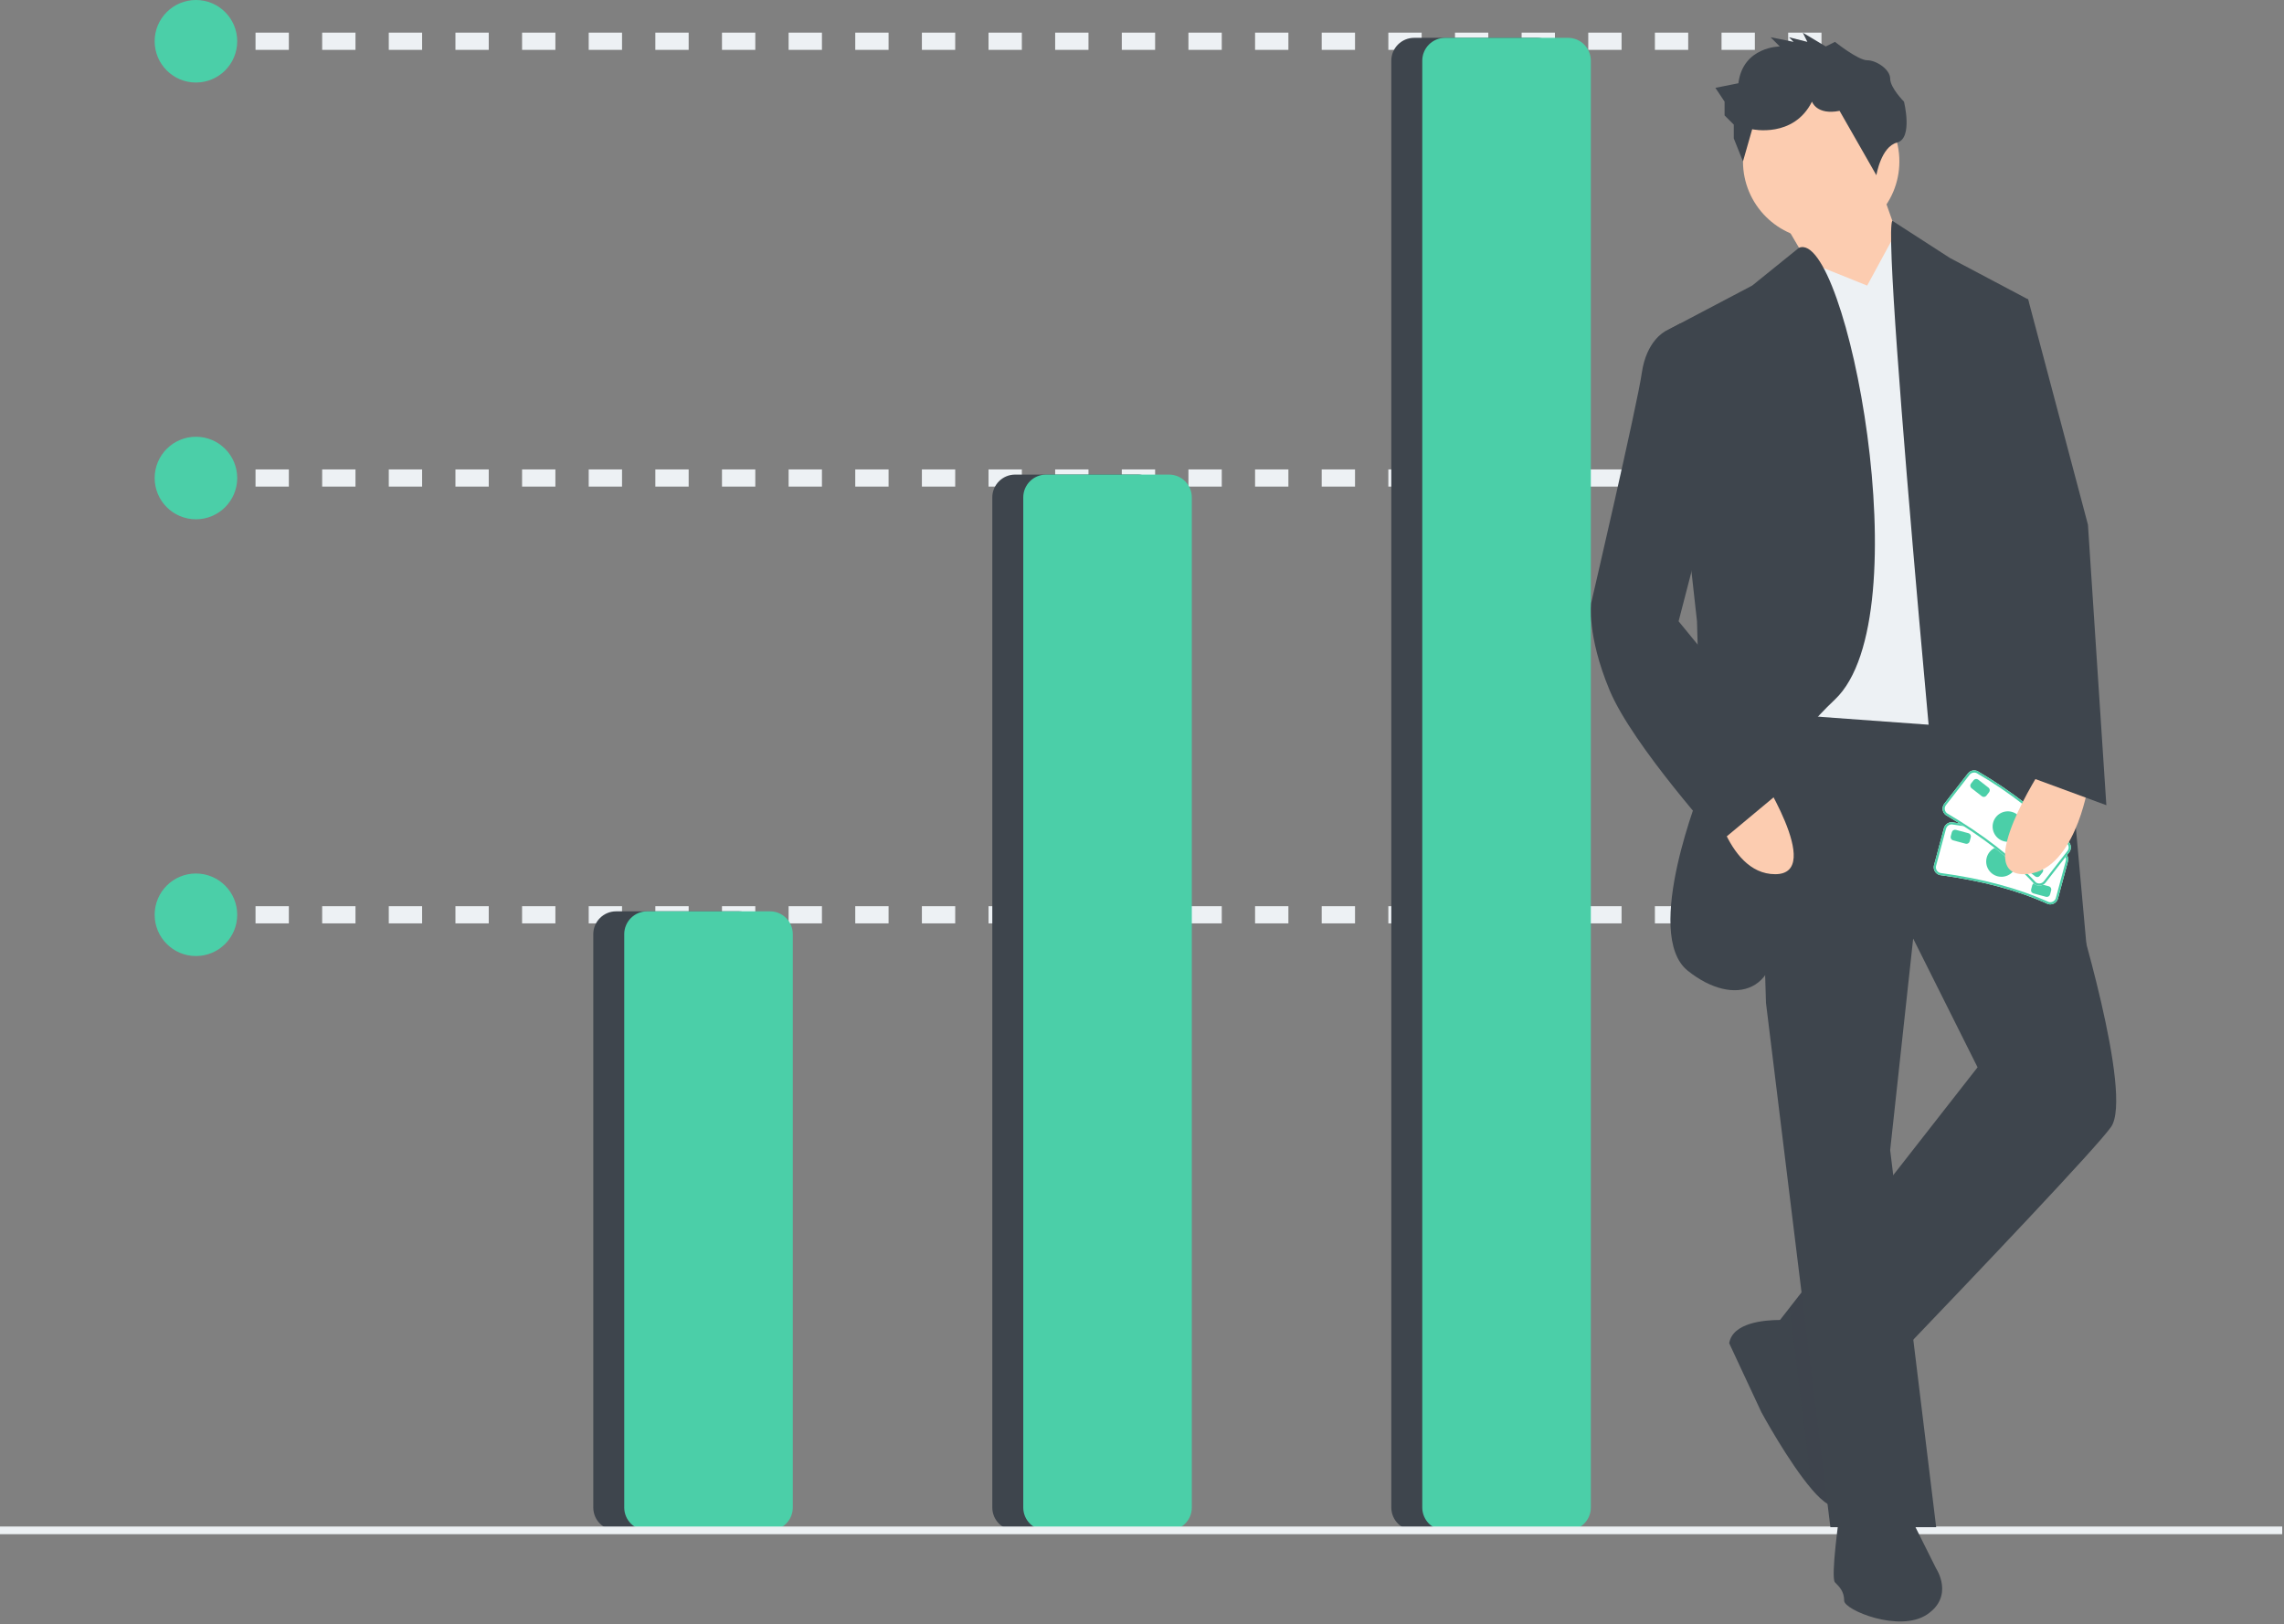 <svg xmlns="http://www.w3.org/2000/svg" width="800" height="569" viewBox="0 0 800 569" fill="none"><rect x="0" y="0" width="800" height="569" fill="#808080" stroke="none"/><g clip-path="url(#clip0_524_346)"><path d="M75.256 317.474H68.027V323.498H75.256V317.474Z" fill="#E0E5EA"></path><path d="M637.999 323.497H626.329V317.473H637.999V323.497ZM614.659 323.497H602.988V317.473H614.659V323.497ZM591.318 323.497H579.648V317.473H591.318V323.497ZM567.978 323.497H556.308V317.473H567.978V323.497ZM544.637 323.497H532.968V317.473H544.638L544.637 323.497ZM521.296 323.497H509.626V317.473H521.296V323.497ZM497.956 323.497H486.286V317.473H497.956V323.497ZM474.615 323.497H462.945V317.473H474.615V323.497ZM451.275 323.497H439.605V317.473H451.278L451.275 323.497ZM427.935 323.497H416.265V317.473H427.935V323.497ZM404.595 323.497H392.925V317.473H404.595V323.497ZM381.255 323.497H369.585V317.473H381.255V323.497ZM357.915 323.497H346.245V317.473H357.915V323.497ZM334.574 323.497H322.904V317.473H334.578L334.574 323.497ZM311.234 323.497H299.564V317.473H311.234V323.497ZM287.894 323.497H276.224V317.473H287.894V323.497ZM264.554 323.497H252.884V317.473H264.554V323.497ZM241.214 323.497H229.544V317.473H241.214V323.497ZM217.873 323.497H206.203V317.473H217.878L217.873 323.497ZM194.533 323.497H182.863V317.473H194.533V323.497ZM171.193 323.497H159.523V317.473H171.193V323.497ZM147.853 323.497H136.178V317.473H147.848L147.853 323.497ZM124.513 323.497H112.843V317.473H124.513V323.497ZM101.173 323.497H89.503V317.473H101.173V323.497Z" fill="#EDF1F4"></path><path d="M75.256 164.46H68.027V170.484H75.256V164.46Z" fill="#E0E5EA"></path><path d="M637.999 170.483H626.329V164.459H637.999V170.483ZM614.659 170.483H602.988V164.459H614.659V170.483ZM591.318 170.483H579.648V164.459H591.318V170.483ZM567.978 170.483H556.308V164.459H567.978V170.483ZM544.637 170.483H532.968V164.459H544.638L544.637 170.483ZM521.296 170.483H509.626V164.459H521.296V170.483ZM497.956 170.483H486.286V164.459H497.956V170.483ZM474.615 170.483H462.945V164.459H474.615V170.483ZM451.275 170.483H439.605V164.459H451.278L451.275 170.483ZM427.935 170.483H416.265V164.459H427.935V170.483ZM404.595 170.483H392.925V164.459H404.595V170.483ZM381.255 170.483H369.585V164.459H381.255V170.483ZM357.915 170.483H346.245V164.459H357.915V170.483ZM334.574 170.483H322.904V164.459H334.578L334.574 170.483ZM311.234 170.483H299.564V164.459H311.234V170.483ZM287.894 170.483H276.224V164.459H287.894V170.483ZM264.554 170.483H252.884V164.459H264.554V170.483ZM241.214 170.483H229.544V164.459H241.214V170.483ZM217.873 170.483H206.203V164.459H217.878L217.873 170.483ZM194.533 170.483H182.863V164.459H194.533V170.483ZM171.193 170.483H159.523V164.459H171.193V170.483ZM147.853 170.483H136.178V164.459H147.848L147.853 170.483ZM124.513 170.483H112.843V164.459H124.513V170.483ZM101.173 170.483H89.503V164.459H101.173V170.483Z" fill="#EDF1F4"></path><path d="M75.256 11.446H68.027V17.47H75.256V11.446Z" fill="#E0E5EA"></path><path d="M637.999 17.469H626.329V11.445H637.999V17.469ZM614.659 17.469H602.988V11.445H614.659V17.469ZM591.318 17.469H579.648V11.445H591.318V17.469ZM567.978 17.469H556.308V11.445H567.978V17.469ZM544.637 17.469H532.968V11.445H544.638L544.637 17.469ZM521.296 17.469H509.626V11.445H521.296V17.469ZM497.956 17.469H486.286V11.445H497.956V17.469ZM474.615 17.469H462.945V11.445H474.615V17.469ZM451.275 17.469H439.605V11.445H451.278L451.275 17.469ZM427.935 17.469H416.265V11.445H427.935V17.469ZM404.595 17.469H392.925V11.445H404.595V17.469ZM381.255 17.469H369.585V11.445H381.255V17.469ZM357.915 17.469H346.245V11.445H357.915V17.469ZM334.574 17.469H322.904V11.445H334.578L334.574 17.469ZM311.234 17.469H299.564V11.445H311.234V17.469ZM287.894 17.469H276.224V11.445H287.894V17.469ZM264.554 17.469H252.884V11.445H264.554V17.469ZM241.214 17.469H229.544V11.445H241.214V17.469ZM217.873 17.469H206.203V11.445H217.878L217.873 17.469ZM194.533 17.469H182.863V11.445H194.533V17.469ZM171.193 17.469H159.523V11.445H171.193V17.469ZM147.853 17.469H136.178V11.445H147.848L147.853 17.469ZM124.513 17.469H112.843V11.445H124.513V17.469ZM101.173 17.469H89.503V11.445H101.173V17.469Z" fill="#EDF1F4"></path><path d="M258.843 319.281H215.806C211.388 319.281 207.806 322.863 207.806 327.281V528.151C207.806 532.569 211.388 536.151 215.806 536.151H258.843C263.261 536.151 266.843 532.569 266.843 528.151V327.281C266.843 322.863 263.261 319.281 258.843 319.281Z" fill="#3E454D"></path><path d="M269.686 319.281H226.649C222.231 319.281 218.649 322.863 218.649 327.281V528.151C218.649 532.569 222.231 536.151 226.649 536.151H269.686C274.104 536.151 277.686 532.569 277.686 528.151V327.281C277.686 322.863 274.104 319.281 269.686 319.281Z" fill="#4BCFA8"></path><path d="M398.603 166.267H355.566C351.148 166.267 347.566 169.849 347.566 174.267V528.151C347.566 532.569 351.148 536.151 355.566 536.151H398.603C403.021 536.151 406.603 532.569 406.603 528.151V174.267C406.603 169.849 403.021 166.267 398.603 166.267Z" fill="#3E454D"></path><path d="M409.447 166.267H366.41C361.992 166.267 358.41 169.849 358.41 174.267V528.151C358.41 532.569 361.992 536.151 366.41 536.151H409.447C413.865 536.151 417.447 532.569 417.447 528.151V174.267C417.447 169.849 413.865 166.267 409.447 166.267Z" fill="#4BCFA8"></path><path d="M538.364 13.253H495.327C490.909 13.253 487.327 16.835 487.327 21.253V528.151C487.327 532.569 490.909 536.151 495.327 536.151H538.364C542.782 536.151 546.364 532.569 546.364 528.151V21.253C546.364 16.835 542.782 13.253 538.364 13.253Z" fill="#3E454D"></path><path d="M549.208 13.253H506.171C501.753 13.253 498.171 16.835 498.171 21.253V528.151C498.171 532.569 501.753 536.151 506.171 536.151H549.208C553.626 536.151 557.208 532.569 557.208 528.151V21.253C557.208 16.835 553.626 13.253 549.208 13.253Z" fill="#4BCFA8"></path><path d="M68.63 28.916C76.615 28.916 83.088 22.443 83.088 14.458C83.088 6.473 76.615 0 68.63 0C60.645 0 54.172 6.473 54.172 14.458C54.172 22.443 60.645 28.916 68.63 28.916Z" fill="#4BCFA8"></path><path d="M68.63 181.93C76.615 181.93 83.088 175.457 83.088 167.472C83.088 159.487 76.615 153.014 68.63 153.014C60.645 153.014 54.172 159.487 54.172 167.472C54.172 175.457 60.645 181.93 68.63 181.93Z" fill="#4BCFA8"></path><path d="M68.63 334.944C76.615 334.944 83.088 328.471 83.088 320.486C83.088 312.501 76.615 306.028 68.63 306.028C60.645 306.028 54.172 312.501 54.172 320.486C54.172 328.471 60.645 334.944 68.63 334.944Z" fill="#4BCFA8"></path><path d="M799.379 534.803H0V537.503H799.379V534.803Z" fill="#EDF1F4"></path><path d="M658.029 63.804L667.696 91.191L651.585 123.412L624.196 76.692L658.029 63.804Z" fill="#FCCCB0"></path><path d="M739.386 394.874C734.086 402.301 693.214 445.283 665.874 473.831C658.286 481.741 651.745 488.556 647.299 493.18C643.399 497.224 641.113 499.592 641.113 499.592L628.759 473.75L623.394 462.537L623.475 462.437L626.842 458.137L658.95 417.055L692.666 373.926L665.278 319.151L699.11 314.318L721.6 315.639L726.5 315.929C726.5 315.929 747.441 383.597 739.386 394.874Z" fill="#3E454D"></path><path d="M644.335 526.98C642.241 529.074 638.6 526.4 634.653 521.825C626.485 512.352 616.948 494.76 616.948 494.76L605.671 470.594C606.879 463.376 617.931 462.458 623.471 462.442C625.356 462.442 626.613 462.542 626.613 462.542L627.547 463.927L647.298 493.183C647.298 493.183 650.779 520.535 644.335 526.98Z" fill="#3E454D"></path><path opacity="0.2" d="M647.299 493.18C647.299 493.18 650.779 520.536 644.335 526.98C642.241 529.074 638.6 526.4 634.653 521.825L628.753 473.751L627.545 463.924L626.836 458.14L658.945 417.058L665.873 473.831C658.286 481.741 651.745 488.556 647.299 493.18Z" fill="#3E454D"></path><path opacity="0.2" d="M669.612 327.817L665.278 319.149L699.11 314.317L721.601 315.639L721.665 315.928L669.612 327.817Z" fill="#3E454D"></path><path d="M626.613 245.046H615.335L618.558 351.375L641.112 535.034H678.166L662.056 402.928L670.112 328.821L726.498 315.932L710.389 241.824L626.613 245.046Z" fill="#3E454D"></path><path d="M644.335 530.201C644.335 530.201 641.113 552.756 642.724 554.366C644.335 555.976 645.946 557.588 645.946 560.81C645.946 564.032 665.279 572.087 674.946 565.643C684.613 559.199 678.168 549.533 678.168 549.533L668.502 530.201H644.335Z" fill="#3E454D"></path><path d="M637.891 83.942C653.017 83.942 665.279 71.68 665.279 56.554C665.279 41.428 653.017 29.166 637.891 29.166C622.765 29.166 610.503 41.428 610.503 56.554C610.503 71.68 622.765 83.942 637.891 83.942Z" fill="#FCCCB0"></path><path d="M654.001 100.052L632.929 91.588L620.169 249.878L708.776 256.323L678.166 93.608L664.473 80.751L654.001 100.052Z" fill="#EDF1F4"></path><path d="M630.127 86.805L613.727 100.05L583.117 116.16L594.394 217.66L596.005 275.66C596.005 275.66 575.062 327.213 591.172 340.102C607.282 352.991 625.004 348.157 621.782 320.769C618.56 293.381 612.116 274.049 642.726 245.05C673.336 216.051 646.528 80.005 630.127 86.805Z" fill="#3E454D"></path><path d="M662.808 77.347L683 90.388L710.388 104.888L731.331 336.878L684.611 351.378C684.611 351.378 658.727 83.638 662.808 77.347Z" fill="#3E454D"></path><path d="M615.336 269.213C615.336 269.213 639.502 306.267 621.78 306.267C604.058 306.267 599.225 275.657 599.225 275.657L615.336 269.213Z" fill="#FCCCB0"></path><path d="M639.502 16.279L631.447 11.446L633.058 14.668L626.614 13.057L628.225 14.668L620.17 13.057L623.392 16.279C623.392 16.279 610.504 16.279 608.892 29.167L600.837 30.778L604.059 35.611V40.444L607.281 43.666V48.499L610.503 56.554L613.725 45.277C613.725 45.277 628.225 48.499 634.668 35.611C634.668 35.611 636.279 40.444 644.334 38.833L657.225 61.388C657.225 61.388 658.836 51.388 664.475 49.944C670.114 48.5 666.892 35.611 666.892 35.611C666.892 35.611 662.059 30.778 662.059 27.556C662.059 24.334 657.226 21.112 654.004 21.112C650.782 21.112 642.727 14.668 642.727 14.668L639.502 16.279Z" fill="#3E454D"></path><path d="M596.007 117.775L588.507 113.328L583.118 116.164C583.118 116.164 576.674 119.386 575.063 130.664C573.452 141.942 557.342 211.216 557.342 211.216C557.342 211.216 555.731 222.493 563.786 241.826C571.841 261.159 602.451 294.99 602.451 294.99L631.451 270.824L587.951 217.66L599.228 174.16L596.007 117.775Z" fill="#3E454D"></path><path d="M717.408 316.759L717.349 316.738C706.678 311.901 694.273 308.575 679.43 306.571L679.424 306.57C679.065 306.478 678.728 306.316 678.431 306.094C678.135 305.871 677.886 305.592 677.698 305.273C677.51 304.953 677.387 304.6 677.337 304.233C677.286 303.866 677.308 303.492 677.402 303.134L680.887 290.138C681.079 289.421 681.548 288.809 682.192 288.438C682.835 288.067 683.599 287.966 684.317 288.159C697.396 289.898 710.193 293.329 722.388 298.366L722.393 298.367C723.099 298.568 723.698 299.04 724.059 299.679C724.42 300.319 724.514 301.075 724.321 301.784L720.837 314.779C720.644 315.496 720.175 316.108 719.532 316.479C718.889 316.85 718.125 316.951 717.408 316.759Z" fill="white"></path><path d="M717.408 316.759L717.349 316.738C706.678 311.901 694.273 308.575 679.43 306.571L679.424 306.57C679.065 306.478 678.728 306.316 678.431 306.094C678.135 305.871 677.886 305.592 677.698 305.273C677.51 304.953 677.387 304.6 677.337 304.233C677.286 303.866 677.308 303.492 677.402 303.134L680.887 290.138C681.079 289.421 681.548 288.809 682.192 288.438C682.835 288.067 683.599 287.966 684.317 288.159C697.396 289.898 710.193 293.329 722.388 298.366L722.393 298.367C723.099 298.568 723.698 299.04 724.059 299.679C724.42 300.319 724.514 301.075 724.321 301.784L720.837 314.779C720.644 315.496 720.175 316.108 719.532 316.479C718.889 316.85 718.125 316.951 717.408 316.759ZM702.98 292.63C696.802 290.962 690.517 289.717 684.169 288.905C683.908 288.831 683.635 288.809 683.365 288.84C683.096 288.872 682.835 288.957 682.598 289.09C682.361 289.223 682.153 289.401 681.986 289.615C681.819 289.829 681.695 290.074 681.623 290.336L678.138 303.331C677.999 303.853 678.072 304.409 678.343 304.877C678.613 305.346 679.057 305.687 679.579 305.828C694.438 307.829 706.901 311.17 717.634 316.031C718.153 316.161 718.702 316.082 719.163 315.811C719.625 315.54 719.961 315.098 720.1 314.582L723.584 301.586C723.723 301.064 723.65 300.508 723.38 300.041C723.11 299.573 722.665 299.231 722.144 299.091C715.894 296.546 709.494 294.388 702.98 292.63Z" fill="#4BCFA8"></path><path d="M699.645 306.994C702.492 307.757 705.418 306.068 706.181 303.222C706.944 300.375 705.255 297.449 702.409 296.686C699.563 295.923 696.637 297.612 695.873 300.458C695.11 303.304 696.799 306.23 699.645 306.994Z" fill="#4BCFA8"></path><path d="M688.498 295.592L684.081 294.408C683.789 294.329 683.539 294.138 683.388 293.875C683.236 293.613 683.195 293.301 683.273 293.008L683.668 291.536C683.747 291.243 683.938 290.994 684.201 290.843C684.463 290.691 684.775 290.65 685.068 290.728L689.485 291.912C689.778 291.991 690.027 292.183 690.179 292.445C690.33 292.708 690.371 293.02 690.293 293.312L689.898 294.784C689.82 295.077 689.628 295.327 689.365 295.478C689.103 295.63 688.791 295.671 688.498 295.592Z" fill="#4BCFA8"></path><path d="M716.655 314.189L712.238 313.004C711.945 312.926 711.696 312.734 711.544 312.472C711.393 312.209 711.352 311.897 711.43 311.604L711.824 310.132C711.903 309.84 712.095 309.591 712.357 309.439C712.62 309.288 712.932 309.246 713.224 309.324L717.641 310.509C717.934 310.587 718.184 310.779 718.335 311.042C718.487 311.304 718.528 311.616 718.449 311.909L718.055 313.381C717.976 313.673 717.784 313.923 717.522 314.074C717.259 314.226 716.948 314.267 716.655 314.189Z" fill="#4BCFA8"></path><path d="M712.564 309.699L712.518 309.657C704.567 301.052 694.434 293.164 681.536 285.546L681.53 285.545C681.234 285.32 680.986 285.039 680.799 284.718C680.612 284.397 680.491 284.042 680.442 283.674C680.393 283.306 680.418 282.931 680.515 282.573C680.612 282.214 680.779 281.878 681.007 281.585L689.27 270.972C689.726 270.386 690.396 270.005 691.133 269.913C691.87 269.821 692.613 270.026 693.199 270.482C704.572 277.171 715.027 285.31 724.302 294.693C724.877 295.152 725.247 295.82 725.332 296.551C725.417 297.282 725.21 298.016 724.756 298.595L716.492 309.209C716.036 309.794 715.366 310.175 714.63 310.267C713.893 310.359 713.15 310.155 712.564 309.699Z" fill="white"></path><path d="M712.564 309.699L712.518 309.657C704.567 301.052 694.434 293.164 681.536 285.546L681.53 285.545C681.234 285.32 680.986 285.039 680.799 284.718C680.612 284.397 680.491 284.042 680.442 283.674C680.393 283.306 680.418 282.931 680.515 282.573C680.612 282.214 680.779 281.878 681.007 281.585L689.27 270.972C689.726 270.386 690.396 270.005 691.133 269.913C691.87 269.821 692.613 270.026 693.199 270.482C704.572 277.171 715.027 285.31 724.302 294.693C724.877 295.152 725.247 295.82 725.332 296.551C725.417 297.282 725.21 298.016 724.756 298.595L716.492 309.209C716.036 309.794 715.366 310.175 714.63 310.267C713.893 310.359 713.15 310.155 712.564 309.699ZM708.655 281.859C703.612 277.92 698.306 274.329 692.774 271.112C692.563 270.942 692.319 270.815 692.058 270.74C691.798 270.664 691.524 270.641 691.254 270.671C690.985 270.701 690.723 270.785 690.486 270.917C690.248 271.049 690.039 271.227 689.871 271.44L681.608 282.056C681.277 282.483 681.127 283.023 681.194 283.559C681.26 284.095 681.536 284.583 681.961 284.916C694.874 292.538 705.057 300.463 713.059 309.116C713.487 309.438 714.024 309.579 714.555 309.508C715.086 309.437 715.567 309.161 715.896 308.738L724.155 298.123C724.486 297.697 724.635 297.156 724.568 296.62C724.501 296.084 724.224 295.596 723.798 295.264C719.029 290.489 713.971 286.011 708.651 281.858L708.655 281.859Z" fill="#4BCFA8"></path><path d="M701.894 294.738C704.74 295.501 707.666 293.813 708.429 290.966C709.192 288.12 707.503 285.194 704.657 284.431C701.811 283.668 698.885 285.357 698.122 288.203C697.359 291.049 699.047 293.975 701.894 294.738Z" fill="#4BCFA8"></path><path d="M694.161 278.957L690.554 276.148C690.435 276.056 690.336 275.941 690.261 275.81C690.187 275.68 690.139 275.536 690.121 275.386C690.102 275.237 690.113 275.086 690.153 274.941C690.193 274.796 690.261 274.66 690.353 274.541L691.289 273.343C691.475 273.104 691.748 272.948 692.049 272.91C692.35 272.872 692.653 272.956 692.893 273.141L696.501 275.95C696.74 276.136 696.895 276.41 696.932 276.711C696.97 277.011 696.886 277.315 696.7 277.554L695.764 278.752C695.579 278.992 695.306 279.148 695.005 279.187C694.704 279.225 694.401 279.142 694.161 278.957Z" fill="#4BCFA8"></path><path d="M712.868 307.039L709.262 304.231C709.143 304.138 709.044 304.024 708.969 303.893C708.895 303.762 708.847 303.618 708.828 303.469C708.81 303.32 708.821 303.168 708.861 303.023C708.9 302.878 708.969 302.742 709.061 302.624L709.995 301.425C710.182 301.185 710.455 301.03 710.756 300.992C711.057 300.954 711.361 301.038 711.6 301.224L715.209 304.032C715.448 304.219 715.603 304.492 715.64 304.793C715.677 305.094 715.594 305.397 715.408 305.636L714.472 306.835C714.287 307.074 714.013 307.231 713.713 307.269C713.412 307.307 713.108 307.225 712.868 307.039Z" fill="#4BCFA8"></path><path d="M715.22 269.213C715.22 269.213 691.054 306.267 708.776 306.267C726.498 306.267 731.331 275.657 731.331 275.657L715.22 269.213Z" fill="#FCCCB0"></path><path d="M697.499 104.885H710.387L731.331 183.826L737.776 282.099L707.166 270.822V199.937L697.499 104.885Z" fill="#3E454D"></path></g><defs><clipPath id="clip0_524_346"><rect width="799.379" height="568.073" fill="white"></rect></clipPath></defs></svg>